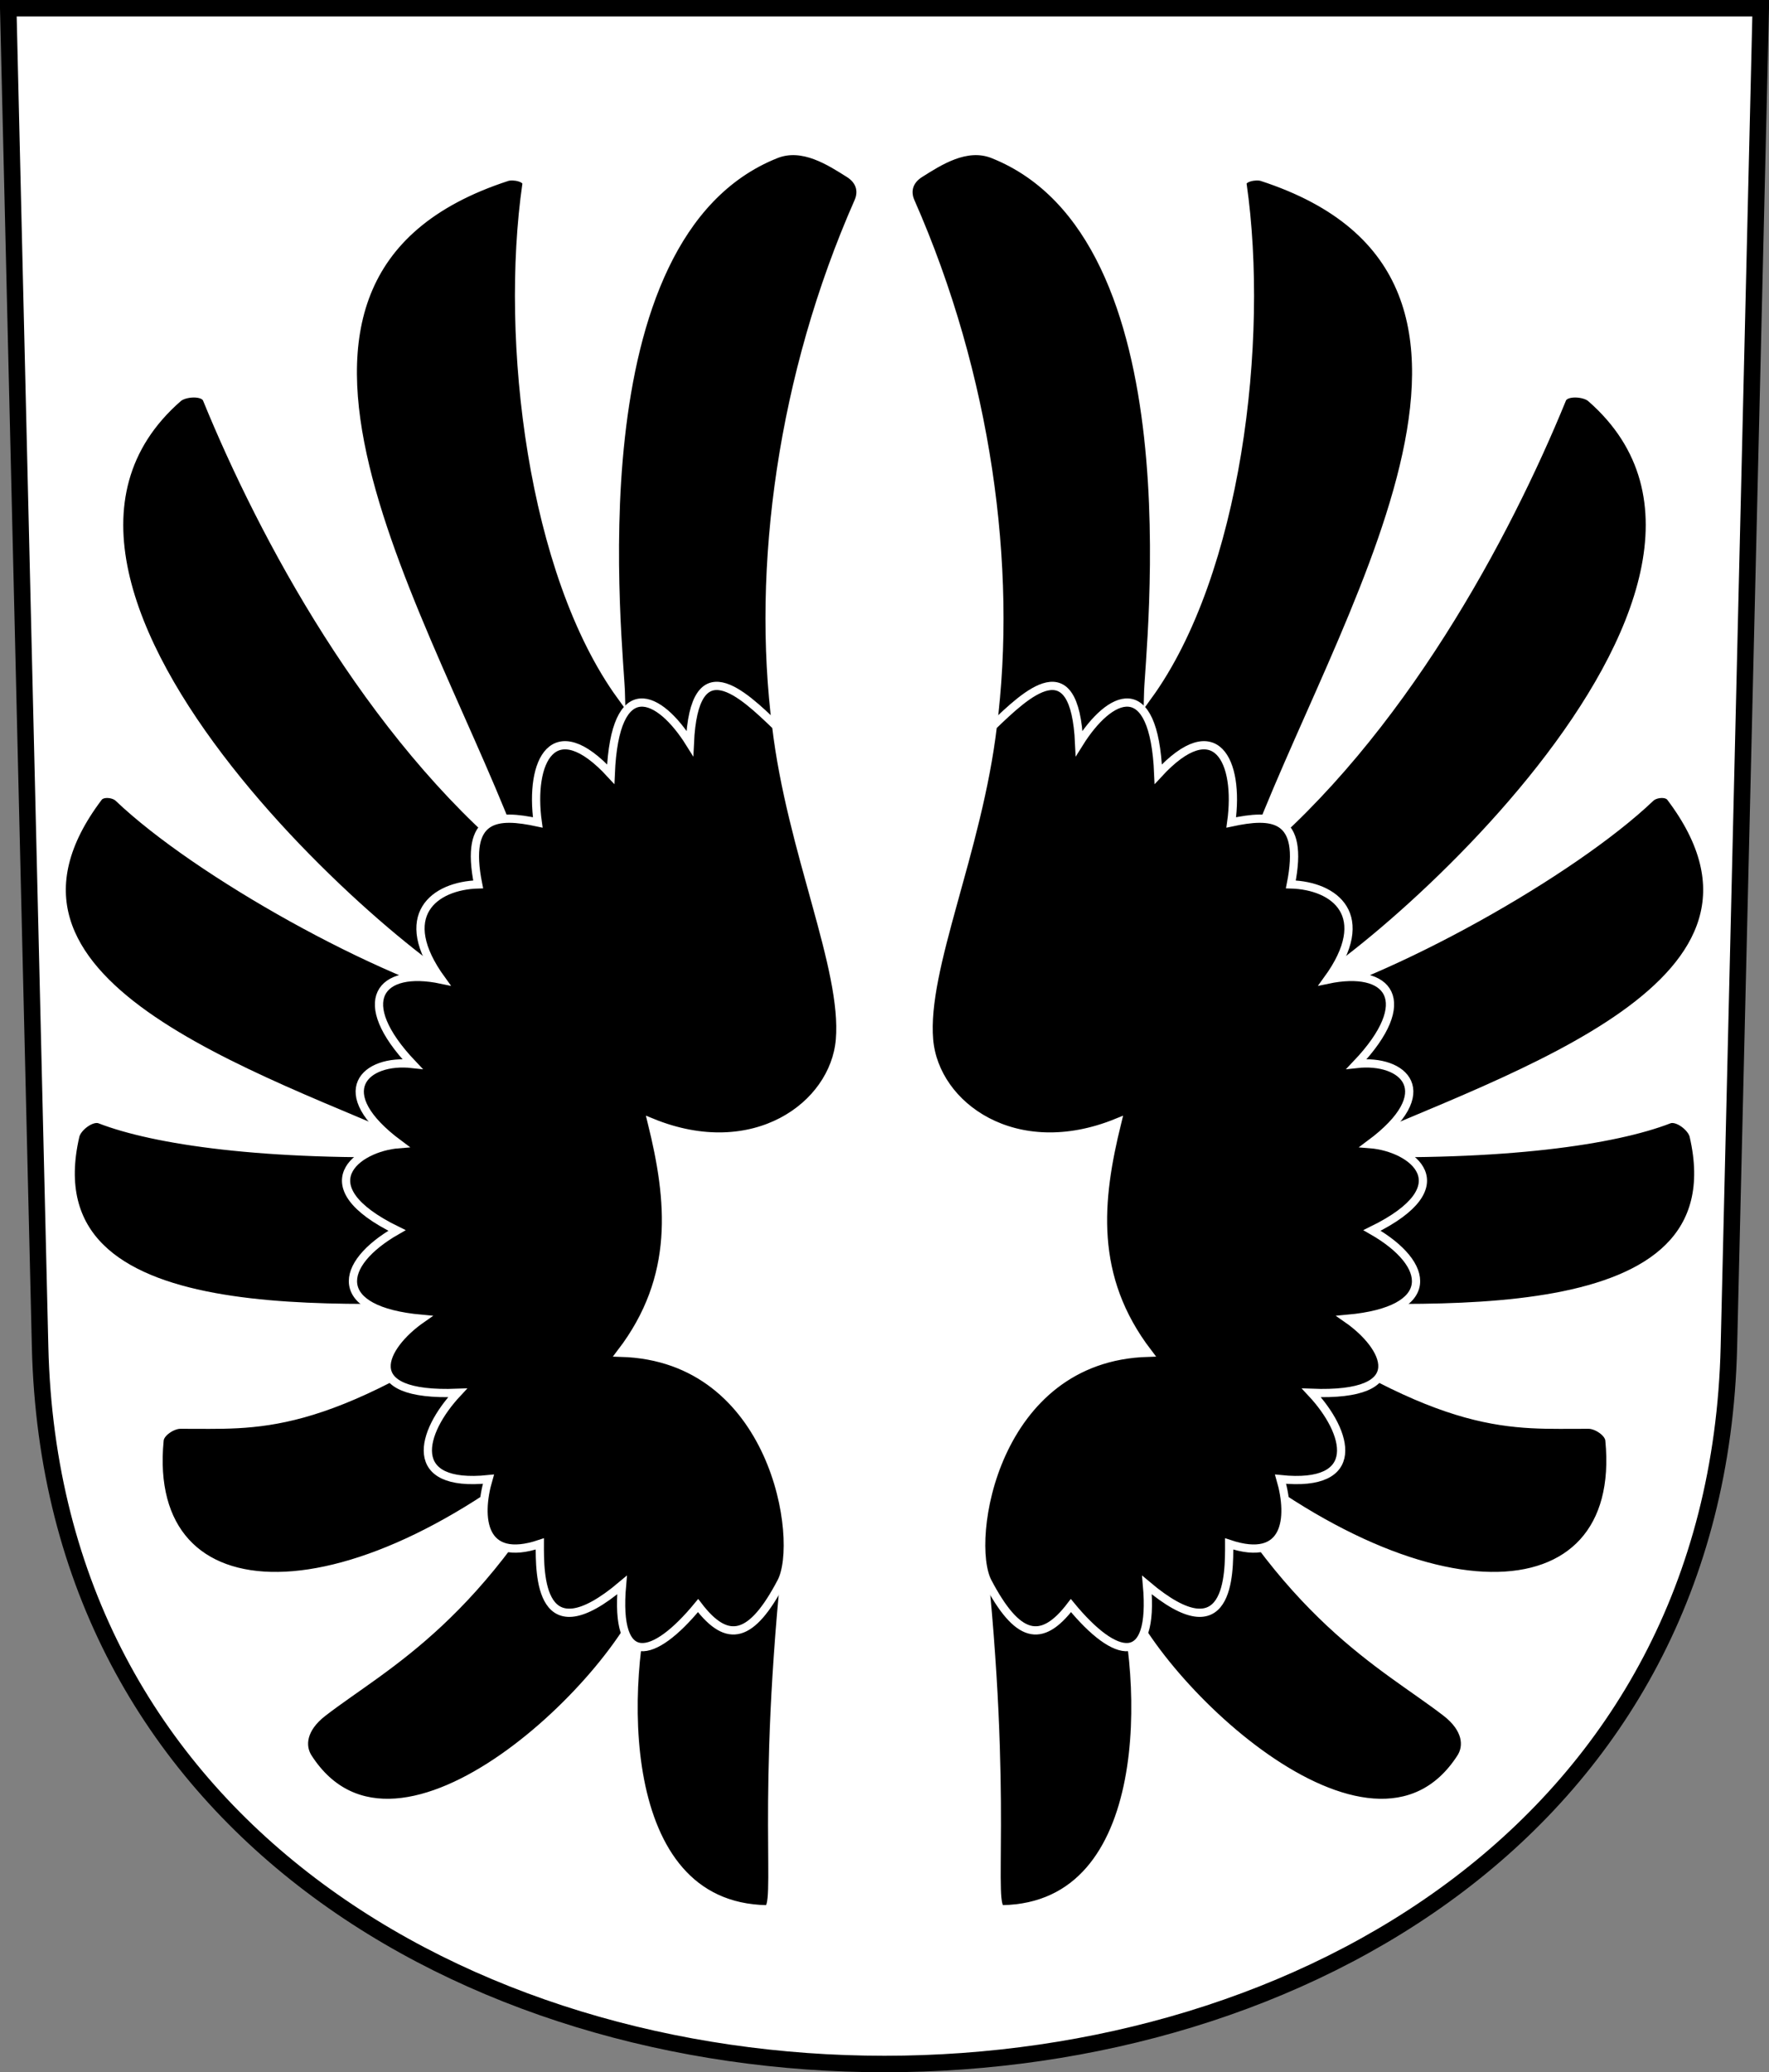 <?xml version="1.0" encoding="UTF-8" standalone="no"?>
<!-- Created with Inkscape (http://www.inkscape.org/) -->
<svg
   xmlns:svg="http://www.w3.org/2000/svg"
   xmlns="http://www.w3.org/2000/svg"
   xmlns:xlink="http://www.w3.org/1999/xlink"
   version="1.0"
   width="214.636"
   height="251.413"
   id="svg2780">
  <rect width="100%" height="100%" fill="#808080" stroke="none"/>
  <defs
     id="defs2782" />
  <g
     transform="translate(-16.717,-803.331)"
     id="layer1">
    <path
       d="M 17.717,804.331 L 21.583,966.739 C 24.344,1082.745 223.725,1082.745 226.487,966.739 L 230.353,804.331 L 17.717,804.331 z"
       id="path3282"
       style="fill:#ffffff;fill-opacity:1;fill-rule:evenodd;stroke:#000000;stroke-width:2;stroke-linecap:butt;stroke-miterlimit:4;stroke-dashoffset:0;stroke-opacity:1" />
    <g
       transform="translate(-0.578,0)"
       id="g3252">
      <path
         d="M 111.497,87.317 C 108.992,67.808 112.16,44.529 121.444,23.471 C 121.924,22.384 121.828,21.001 120.307,20.047 C 118.031,18.619 114.708,16.415 111.439,17.717 C 86.452,27.67 92.501,77.383 92.642,83.446 C 81.839,68.559 78.44,40.37 81.171,21.352 C 81.285,20.557 79.565,20.23 78.802,20.479 C 41.418,32.658 69.895,74.536 80.275,103.139 C 62.019,88.061 49.173,64.006 42.393,47.411 C 41.997,46.441 39.692,46.597 38.902,47.286 C 11.897,70.866 69.552,119.177 76.737,120.634 C 63.363,117.315 41.164,104.843 31.67,95.789 C 31.102,95.247 29.713,95.1 29.239,95.727 C 12.2,118.268 48.012,129.283 69.513,138.806 C 49.312,139.379 35.95,137.347 29.426,134.816 C 28.42,134.426 26.677,135.76 26.434,136.811 C 20.772,161.268 59.307,157.592 79.051,157.385 C 56.136,173.114 48.572,171.794 39.152,171.848 C 38.216,171.854 36.749,172.788 36.658,173.718 C 34.515,195.56 60.028,196.517 88.029,171.723 C 75.991,195.287 64.037,200.931 56.483,206.76 C 53.917,208.74 53.785,210.864 54.675,212.247 C 65.616,229.244 92.911,202.345 96.133,191.299 C 92.784,202.395 91.616,230.315 110.325,230.639 C 112.096,230.67 109.449,218.108 112.881,186.437 L 82.916,160.502 L 111.497,87.317 z"
         transform="translate(0,804.331)"
         id="path3250"
         style="opacity:1;fill:#000000;fill-opacity:1;fill-rule:evenodd;stroke:#ffffff;stroke-width:1px;stroke-linecap:butt;stroke-linejoin:miter;marker:none;marker-start:none;marker-mid:none;marker-end:none;stroke-miterlimit:4;stroke-dasharray:none;stroke-dashoffset:0;stroke-opacity:1;visibility:visible;display:inline;overflow:visible;enable-background:accumulate" />
      <path
         d="M 92.642,163.12 C 99.689,153.912 98.694,144.563 96.383,135.19 C 108.742,140.236 118.517,133.186 119.204,125.155 C 119.948,116.456 113.279,102.342 111.47,87.086 C 107.344,83.121 101.527,77.552 100.996,89.181 C 97.301,83.263 91.907,80.681 91.395,92.922 C 84.412,85.334 81.511,91.355 82.542,98.782 C 77.685,97.739 73.61,97.833 75.311,106.299 C 70.001,106.448 65.193,110.048 70.866,117.859 C 63.356,116.277 60.082,120.44 67.331,128.083 C 61.639,127.445 57.149,131.452 65.71,137.809 C 60.545,138.211 54.414,142.876 65.46,148.282 C 58.268,152.383 57.479,158.014 68.453,159.005 C 63.772,162.26 60.351,168.469 72.817,167.983 C 68.288,172.829 66.54,179.488 76.557,178.457 C 75.18,183.197 75.766,188.674 82.792,186.312 C 82.784,189.937 82.682,199.815 92.767,191.299 C 91.875,201.45 96.567,200.388 101.993,193.793 C 105.601,198.537 108.503,197.749 112.093,190.925 C 114.732,185.909 111.345,163.66 92.642,163.12 z"
         transform="translate(0,804.331)"
         id="path2476"
         style="opacity:1;fill:#000000;fill-opacity:1;fill-rule:evenodd;stroke:#ffffff;stroke-width:1px;stroke-linecap:butt;stroke-linejoin:miter;marker:none;marker-start:none;marker-mid:none;marker-end:none;stroke-miterlimit:4;stroke-dasharray:none;stroke-dashoffset:0;stroke-opacity:1;visibility:visible;display:inline;overflow:visible;enable-background:accumulate" />
    </g>
    <use
       transform="matrix(-1,0,0,1,248.069,0)"
       id="use3256"
       x="0"
       y="0"
       width="248.031"
       height="248.031"
       xlink:href="#g3252" />
  </g>
</svg>

